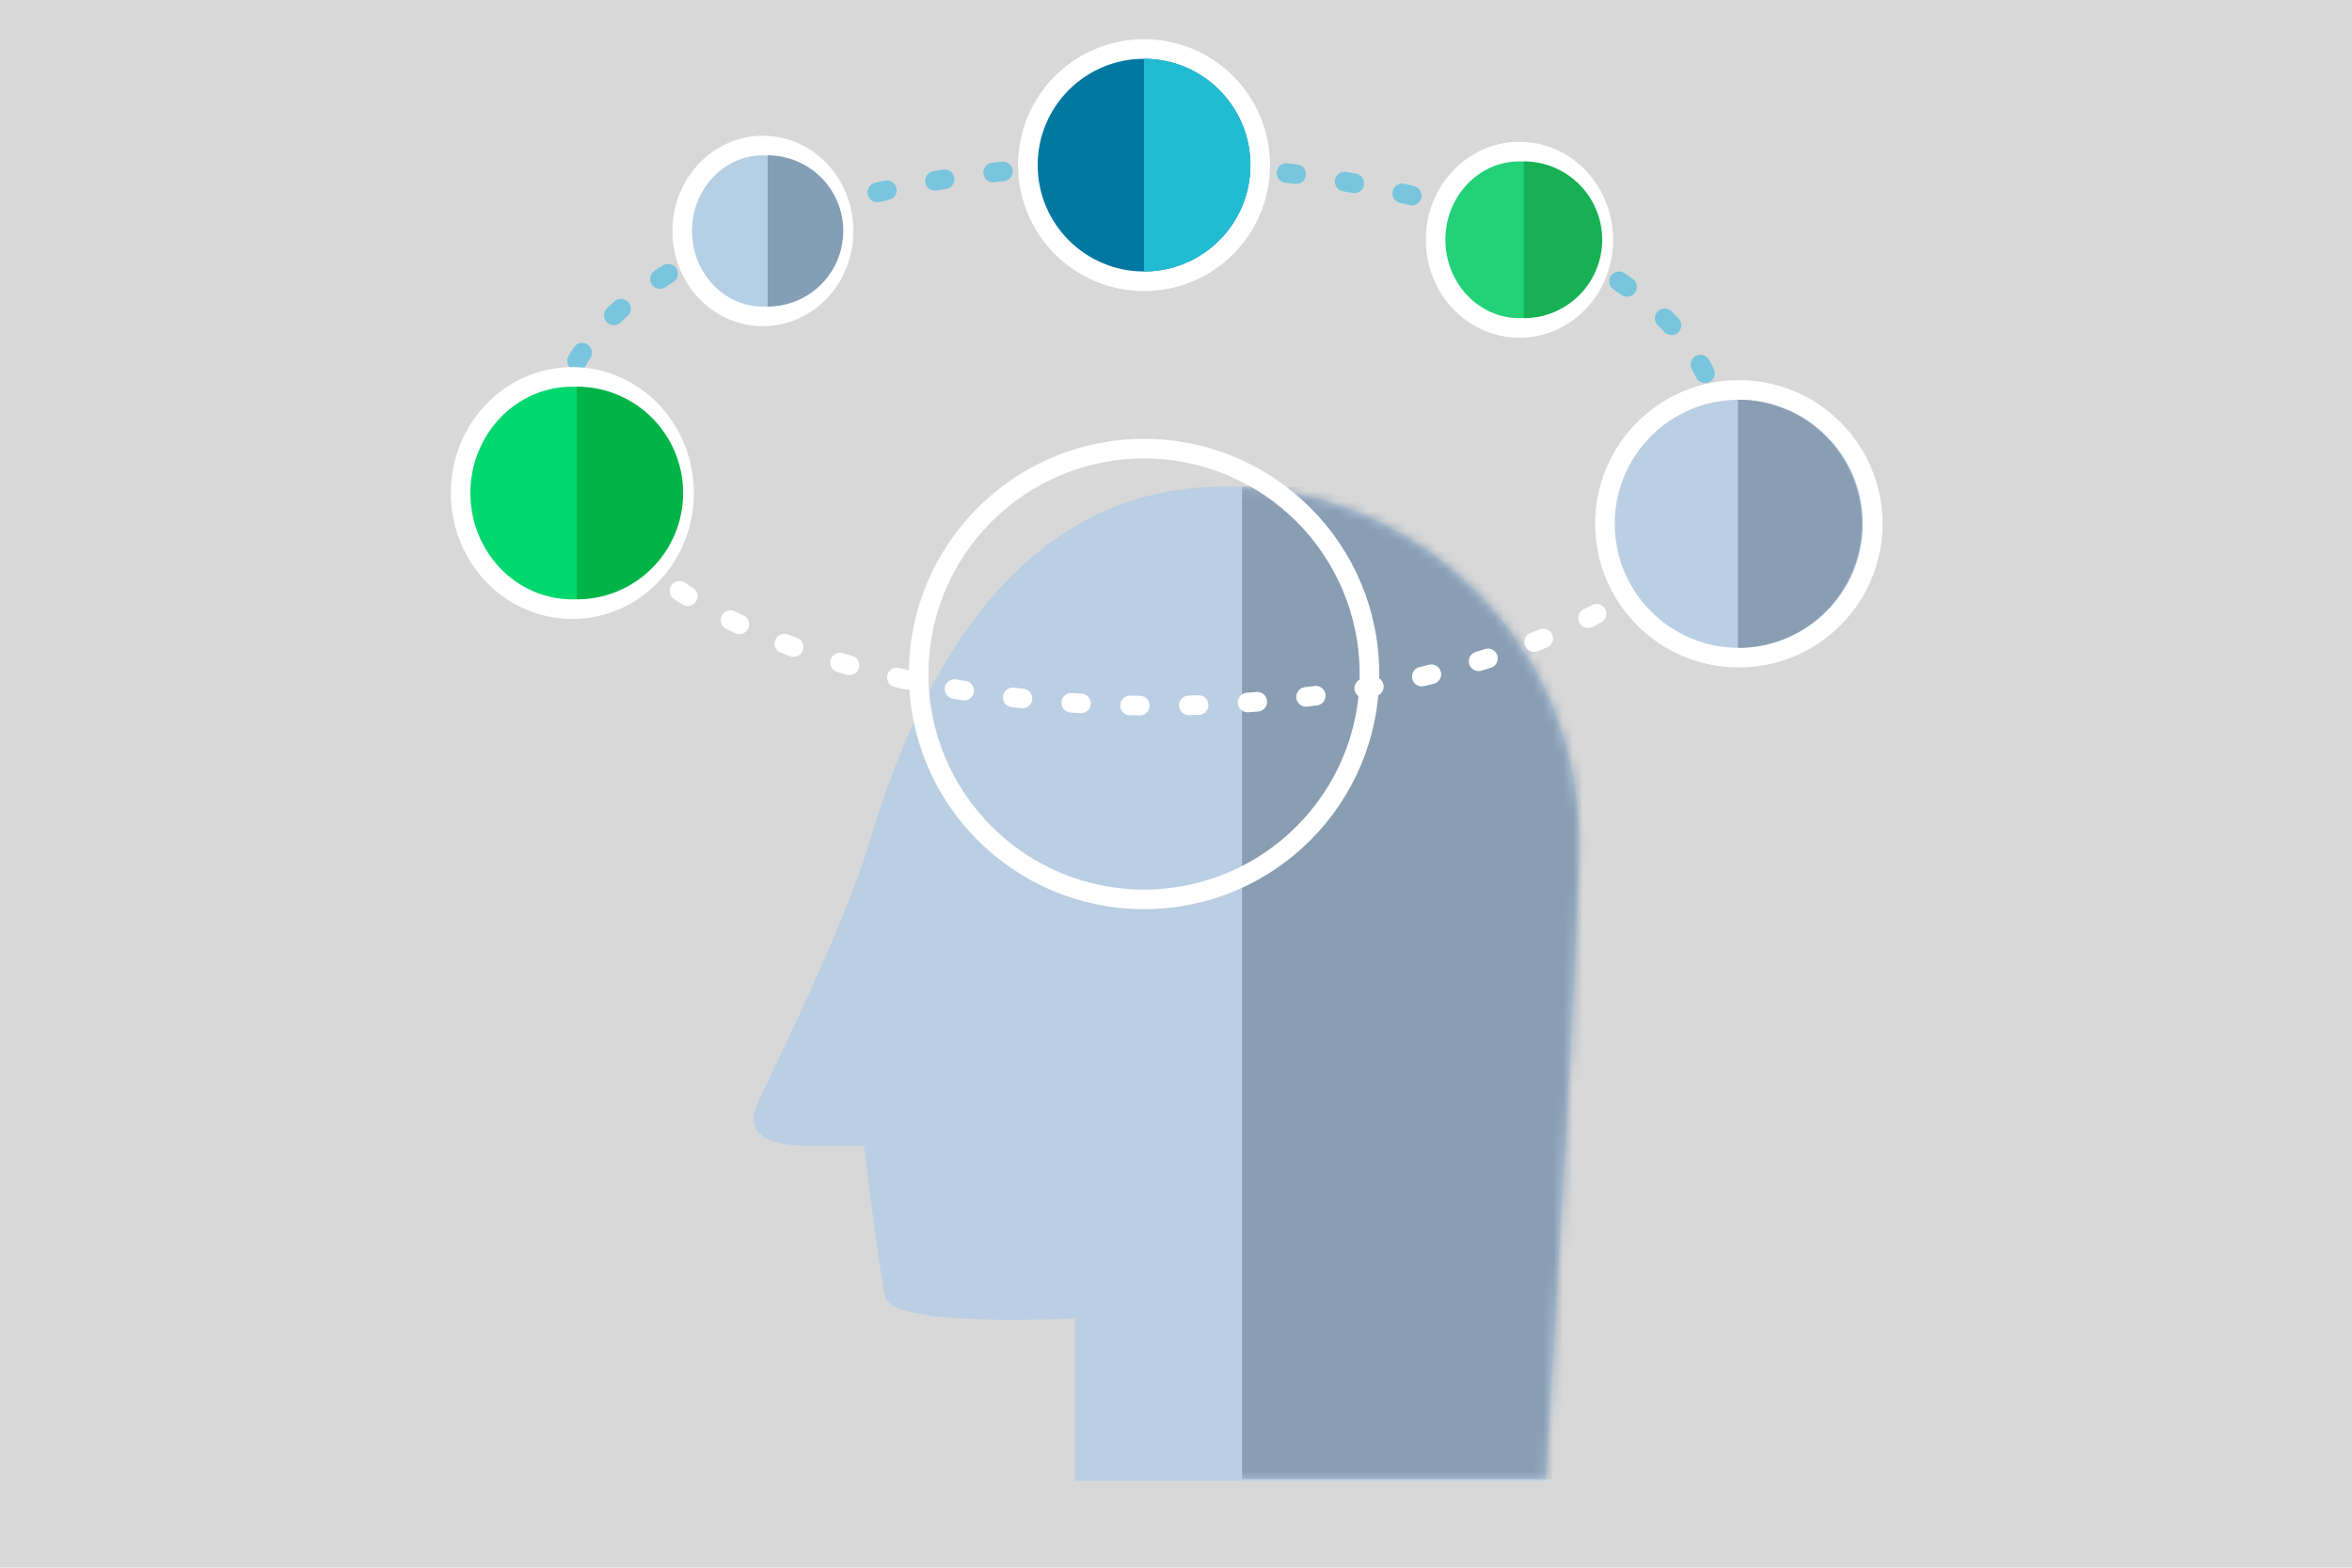<svg height="160" viewBox="0 0 240 160" width="240" xmlns="http://www.w3.org/2000/svg" xmlns:xlink="http://www.w3.org/1999/xlink"><defs><path id="a" d="m0 0h240v160h-240z"/><filter id="b" height="235%" width="260.7%" x="-80.3%" y="-67.5%"><feOffset dx="10" dy="12" in="SourceAlpha" result="shadowOffsetOuter1"/><feGaussianBlur in="shadowOffsetOuter1" result="shadowBlurOuter1" stdDeviation="12"/><feColorMatrix in="shadowBlurOuter1" result="shadowMatrixOuter1" type="matrix" values="0 0 0 0 0.712   0 0 0 0 0.814   0 0 0 0 0.899  0 0 0 0.503 0"/><feMerge><feMergeNode in="shadowMatrixOuter1"/><feMergeNode in="SourceGraphic"/></feMerge></filter><path id="c" d="m33.673 101.473h48.03c2.266-37.186 3.399-58.951 3.399-65.295 0-19.981-16.198-36.178-36.178-36.178s-30.581 17.351-36.178 36.178c-2.481 8.345-9.157 21.888-11.399 26.64-1.132 2.399-.394 4.472 5.328 4.472h5.491c.731 6.237 1.435 11.339 2.113 15.305.342 2 6.807 2.773 19.396 2.319z"/><mask id="d" fill="#fff"><use fill="#fff" fill-rule="evenodd" xlink:href="#a"/></mask><mask id="e" fill="#fff"><use fill="#fff" fill-rule="evenodd" xlink:href="#c"/></mask></defs><g fill="none" fill-rule="evenodd"><use fill="#d8d8d8" opacity="0" xlink:href="#a"/><g filter="url(#b)" mask="url(#d)"><g fill-rule="evenodd" transform="translate(66.006 37.656)"><use fill="#bacfe3" xlink:href="#c"/><path d="m50.733 0h35.274v101.299h-35.274z" fill="#899eb3" mask="url(#e)"/></g></g><g stroke-width="2"><path d="m175.338 43.892c0-14.986-26.524-27.134-59.242-27.134-32.718 0-59.242 12.148-59.242 27.134" mask="url(#d)" opacity=".7" stroke="#17b3e5" stroke-dasharray="1 5" stroke-linecap="round"/><g stroke="#fff"><path d="m177.338 72.025c0-14.986-26.524-27.134-59.242-27.134-32.718 0-59.242 12.148-59.242 27.134" mask="url(#d)" stroke-dasharray="1 5" stroke-linecap="round" transform="matrix(1 0 0 -1 0 116.917)"/><circle cx="116.739" cy="68.79" mask="url(#d)" r="23"/></g></g><g mask="url(#d)"><g transform="translate(105.885 6)"><circle cx="10.854" cy="10.854" fill="#0178a1" r="11.854" stroke="#fff" stroke-width="2"/><path d="m10.854 21.707c5.994 0 10.854-4.859 10.854-10.854 0-5.994-4.859-10.854-10.854-10.854" fill="#22bcd2"/></g></g><g mask="url(#d)"><g transform="translate(70.611 15.854)"><ellipse cx="7.236" cy="7.718" fill="#b5cfe5" rx="8.236" ry="8.718" stroke="#fff" stroke-width="2"/><path d="m7.718 15.436c4.263 0 7.718-3.455 7.718-7.718 0-4.263-3.455-7.718-7.718-7.718" fill="#849eb5"/></g></g><g mask="url(#d)"><g transform="translate(48 39.465)"><ellipse cx="10.401" cy="10.854" fill="#00d76e" rx="11.401" ry="11.854" stroke="#fff" stroke-width="2"/><path d="m10.854 21.707c5.994 0 10.854-4.859 10.854-10.854 0-5.994-4.859-10.854-10.854-10.854" fill="#00b448"/></g></g><g mask="url(#d)"><g transform="translate(164.771 40.796)"><circle cx="12.662" cy="12.662" fill="#bacfe3" r="13.662" stroke="#fff" stroke-width="2"/><path d="m12.567 25.325c6.993 0 12.662-5.669 12.662-12.662 0-6.993-5.669-12.662-12.662-12.662" fill="#899eb3"/></g></g><g mask="url(#d)"><g transform="translate(147.49 16.471)"><ellipse cx="7.556" cy="8" fill="#23d278" rx="8.556" ry="9" stroke="#fff" stroke-width="2"/><path d="m8 16c4.418 0 8-3.582 8-8s-3.582-8-8-8" fill="#17b055"/></g></g></g></svg>